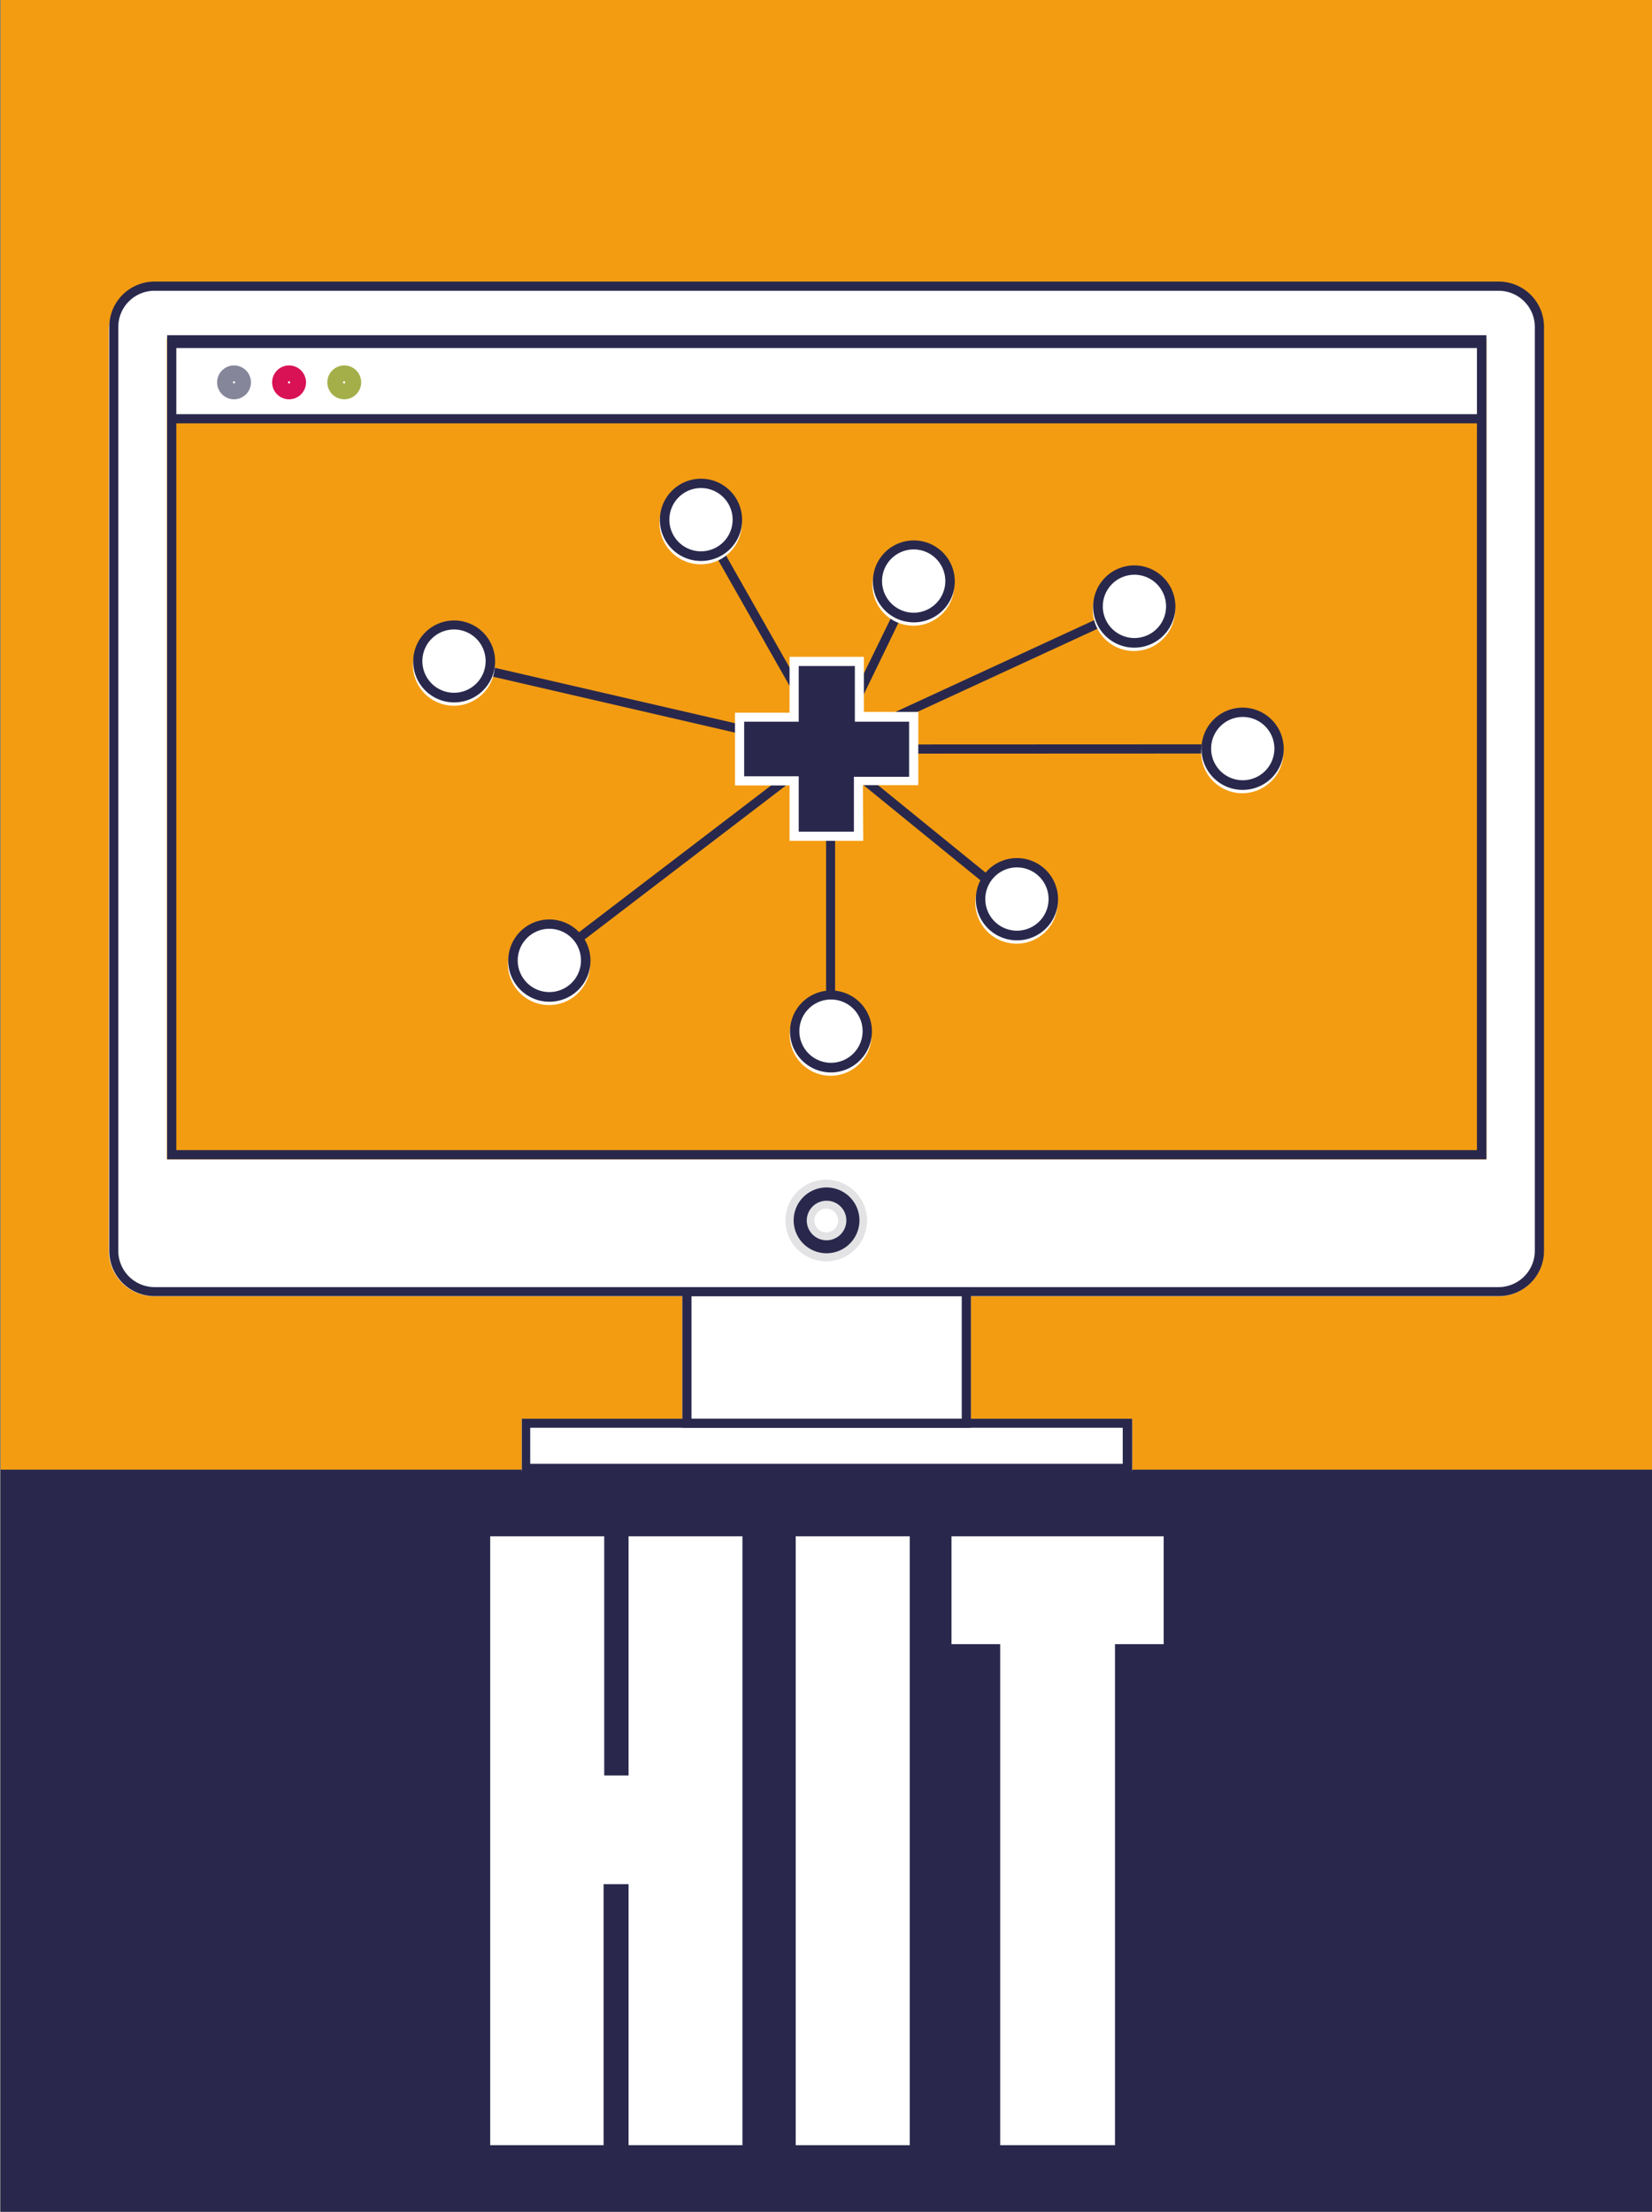 <svg id="master_layer" xmlns="http://www.w3.org/2000/svg" viewBox="0 0 104.47 139.81"><rect x="0" y="0" width="104.47" height="139.81" fill="#808080" stroke="none"/><defs><style>.cls-1{fill:#f39c12;}.cls-2{fill:#29284c;}.cls-3{fill:#fff;}.cls-4{fill:#86869b;}.cls-5{fill:#d81254;}.cls-6{fill:#a5af4a;}.cls-7{fill:none;stroke:#e3e3e5;stroke-miterlimit:10;}</style></defs><title>hit_icon-100</title><g id="hit_icon"><rect id="bkg_point" class="cls-1" x="0.04" width="104.47" height="92.9"/><rect id="bkg_resourceful" class="cls-2" x="0.04" y="92.9" width="104.47" height="46.91"/><path class="cls-3" d="M31,135.6V97.11h7.21v15.12h1.54V97.11h7.2V135.6h-7.2V119.1H38.17v16.5Z"/><path class="cls-3" d="M50.32,97.11h7.21V135.6H50.32Z"/><path class="cls-3" d="M63.25,135.6V103.93H60.17V97.11H73.59v6.82H70.51V135.6Z"/><g id="health_information" data-name="health information"><path class="cls-3" d="M94.75,81.94h-85a2.87,2.87,0,0,1-2.87-2.85V20.86A2.87,2.87,0,0,1,9.76,18h85a2.86,2.86,0,0,1,2.86,2.85V79.09A2.86,2.86,0,0,1,94.75,81.94Z"/><g id="browser_window" data-name="browser window"><g id="browser"><path class="cls-1" d="M94,73.29H10.55V21.4H94Z"/><rect class="cls-3" x="11.26" y="22.17" width="81.96" height="4"/><path class="cls-3" d="M92.72,22.67v3h-81v-3h81m1-1h-83v5h83v-5Z"/><path class="cls-4" d="M14.8,24.1a.07.07,0,1,1-.07.07.07.07,0,0,1,.07-.07m0-1a1.07,1.07,0,1,0,1.07,1.07A1.07,1.07,0,0,0,14.8,23.1Z"/><path class="cls-5" d="M18.28,24.1a.07.07,0,1,1-.07.07.07.07,0,0,1,.07-.07m0-1a1.07,1.07,0,1,0,1.07,1.07,1.07,1.07,0,0,0-1.07-1.07Z"/><path class="cls-6" d="M21.76,24.1a.07.07,0,1,1,0,.14.07.07,0,0,1,0-.14m0-1a1.07,1.07,0,1,0,1.08,1.07,1.07,1.07,0,0,0-1.08-1.07Z"/></g><g id="hit_network" data-name="hit network"><polygon class="cls-2" points="62.19 55.8 51.71 47.27 69.5 39.06 69.74 39.59 52.79 47.41 62.56 55.35 62.19 55.8"/><polygon class="cls-2" points="36.66 59.62 36.31 59.16 51.59 47.49 30.85 42.7 30.98 42.14 52.91 47.2 36.66 59.62"/><polygon class="cls-2" points="52.81 62.9 52.24 62.9 52.24 47.42 45.2 35.02 45.7 34.74 52.81 47.27 52.81 62.9"/><polygon class="cls-2" points="52.15 47.64 56.52 38.7 57.02 38.95 53.09 47.06 76.44 47.05 76.44 47.63 52.15 47.64"/><path class="cls-3" d="M34.72,63.53a2.6,2.6,0,1,1,2.6-2.59A2.59,2.59,0,0,1,34.72,63.53Z"/><path class="cls-3" d="M28.69,44.61A2.59,2.59,0,1,1,31.29,42,2.59,2.59,0,0,1,28.69,44.61Z"/><path class="cls-3" d="M44.31,35.67a2.6,2.6,0,1,1,2.6-2.59A2.59,2.59,0,0,1,44.31,35.67Z"/><path class="cls-3" d="M57.76,39.55A2.59,2.59,0,1,1,60.35,37,2.59,2.59,0,0,1,57.76,39.55Z"/><path class="cls-3" d="M71.72,41.15a2.6,2.6,0,1,1,2.59-2.59A2.6,2.6,0,0,1,71.72,41.15Z"/><path class="cls-3" d="M78.57,50.14a2.6,2.6,0,1,1,2.59-2.6A2.6,2.6,0,0,1,78.57,50.14Z"/><path class="cls-3" d="M64.29,59.65a2.6,2.6,0,1,1,2.59-2.59A2.59,2.59,0,0,1,64.29,59.65Z"/><path class="cls-3" d="M52.53,68a2.59,2.59,0,1,1,2.59-2.59A2.6,2.6,0,0,1,52.53,68Z"/></g></g><g id="monitor"><path class="cls-7" d="M52.26,79.23a2.08,2.08,0,1,1,2.07-2.08A2.08,2.08,0,0,1,52.26,79.23Zm0-3.33a1.25,1.25,0,1,0,1.24,1.25A1.25,1.25,0,0,0,52.26,75.9Z"/><path class="cls-2" d="M52.27,79.22a2.08,2.08,0,1,1,2.08-2.08A2.08,2.08,0,0,1,52.27,79.22Zm0-3.32a1.25,1.25,0,1,0,1.25,1.24A1.24,1.24,0,0,0,52.27,75.9Z"/><path class="cls-3" d="M61.39,89.89H43.15v-8H61.39Z"/><path class="cls-3" d="M71.6,93H33V89.68H71.6Z"/></g></g><g id="health_information-2" data-name="health information"><g id="browser_window-2" data-name="browser window"><g id="browser-2" data-name="browser"><path class="cls-2" d="M94,73.28H10.57V21.19H94ZM11.15,72.7H93.4V22H11.15Z"/><rect class="cls-2" x="10.78" y="26.18" width="82.96" height="0.58"/></g><g id="hit_network-2" data-name="hit network"><polygon class="cls-2" points="50.22 41.81 52.27 41.81 54.34 41.81 54.34 45.33 57.78 45.33 57.78 49.39 54.29 49.39 54.3 52.86 52.27 52.86 50.22 52.86 50.22 49.36 46.77 49.36 46.77 45.34 50.22 45.33 50.22 41.81"/><path class="cls-3" d="M54.59,53.15H49.93v-3.5H46.48v-4.6h3.45V41.52h4.7V45h3.44v4.63h-3.5Zm-4.08-.58H54V49.1h3.49V45.62H54.06V42.1H50.51v3.52H47.06v3.45h3.45Z"/><path class="cls-2" d="M34.74,63.32a2.6,2.6,0,1,1,2.6-2.59A2.59,2.59,0,0,1,34.74,63.32Zm0-4.61a2,2,0,1,0,2,2A2,2,0,0,0,34.74,58.71Z"/><path class="cls-2" d="M28.71,44.4a2.59,2.59,0,1,1,2.6-2.59A2.59,2.59,0,0,1,28.71,44.4Zm0-4.61a2,2,0,1,0,2,2A2,2,0,0,0,28.71,39.79Z"/><path class="cls-2" d="M44.33,35.46a2.6,2.6,0,1,1,2.6-2.59A2.59,2.59,0,0,1,44.33,35.46Zm0-4.61a2,2,0,1,0,2,2A2,2,0,0,0,44.33,30.85Z"/><path class="cls-2" d="M57.78,39.34a2.59,2.59,0,1,1,2.6-2.59A2.59,2.59,0,0,1,57.78,39.34Zm0-4.61a2,2,0,1,0,2,2A2,2,0,0,0,57.78,34.73Z"/><path class="cls-2" d="M71.74,40.94a2.6,2.6,0,1,1,2.59-2.59A2.6,2.6,0,0,1,71.74,40.94Zm0-4.61a2,2,0,1,0,2,2A2,2,0,0,0,71.74,36.33Z"/><path class="cls-2" d="M78.59,49.93a2.6,2.6,0,1,1,2.59-2.6A2.59,2.59,0,0,1,78.59,49.93Zm0-4.61a2,2,0,1,0,2,2A2,2,0,0,0,78.59,45.32Z"/><path class="cls-2" d="M64.31,59.44a2.6,2.6,0,1,1,2.6-2.59A2.59,2.59,0,0,1,64.31,59.44Zm0-4.61a2,2,0,1,0,2,2A2,2,0,0,0,64.31,54.83Z"/><path class="cls-2" d="M52.55,67.79a2.59,2.59,0,1,1,2.59-2.59A2.6,2.6,0,0,1,52.55,67.79Zm0-4.61a2,2,0,1,0,2,2A2,2,0,0,0,52.55,63.18Z"/></g></g><g id="monitor-2" data-name="monitor"><path class="cls-2" d="M94.77,81.93h-85a2.86,2.86,0,0,1-2.86-2.86V20.66A2.86,2.86,0,0,1,9.78,17.8h85a2.86,2.86,0,0,1,2.86,2.86V79.07A2.86,2.86,0,0,1,94.77,81.93Zm-85-63.55a2.29,2.29,0,0,0-2.29,2.28V79.07a2.3,2.3,0,0,0,2.29,2.29h85a2.3,2.3,0,0,0,2.29-2.29V20.66a2.29,2.29,0,0,0-2.29-2.28Z"/><path class="cls-2" d="M61.4,90.25H43.15V81.36H61.4Zm-17.67-.57H60.82V81.93H43.73Z"/><path class="cls-2" d="M71.6,93.1H33V89.68H71.6Zm-38.07-.57H71V90.25H33.53Z"/></g></g></g></svg>